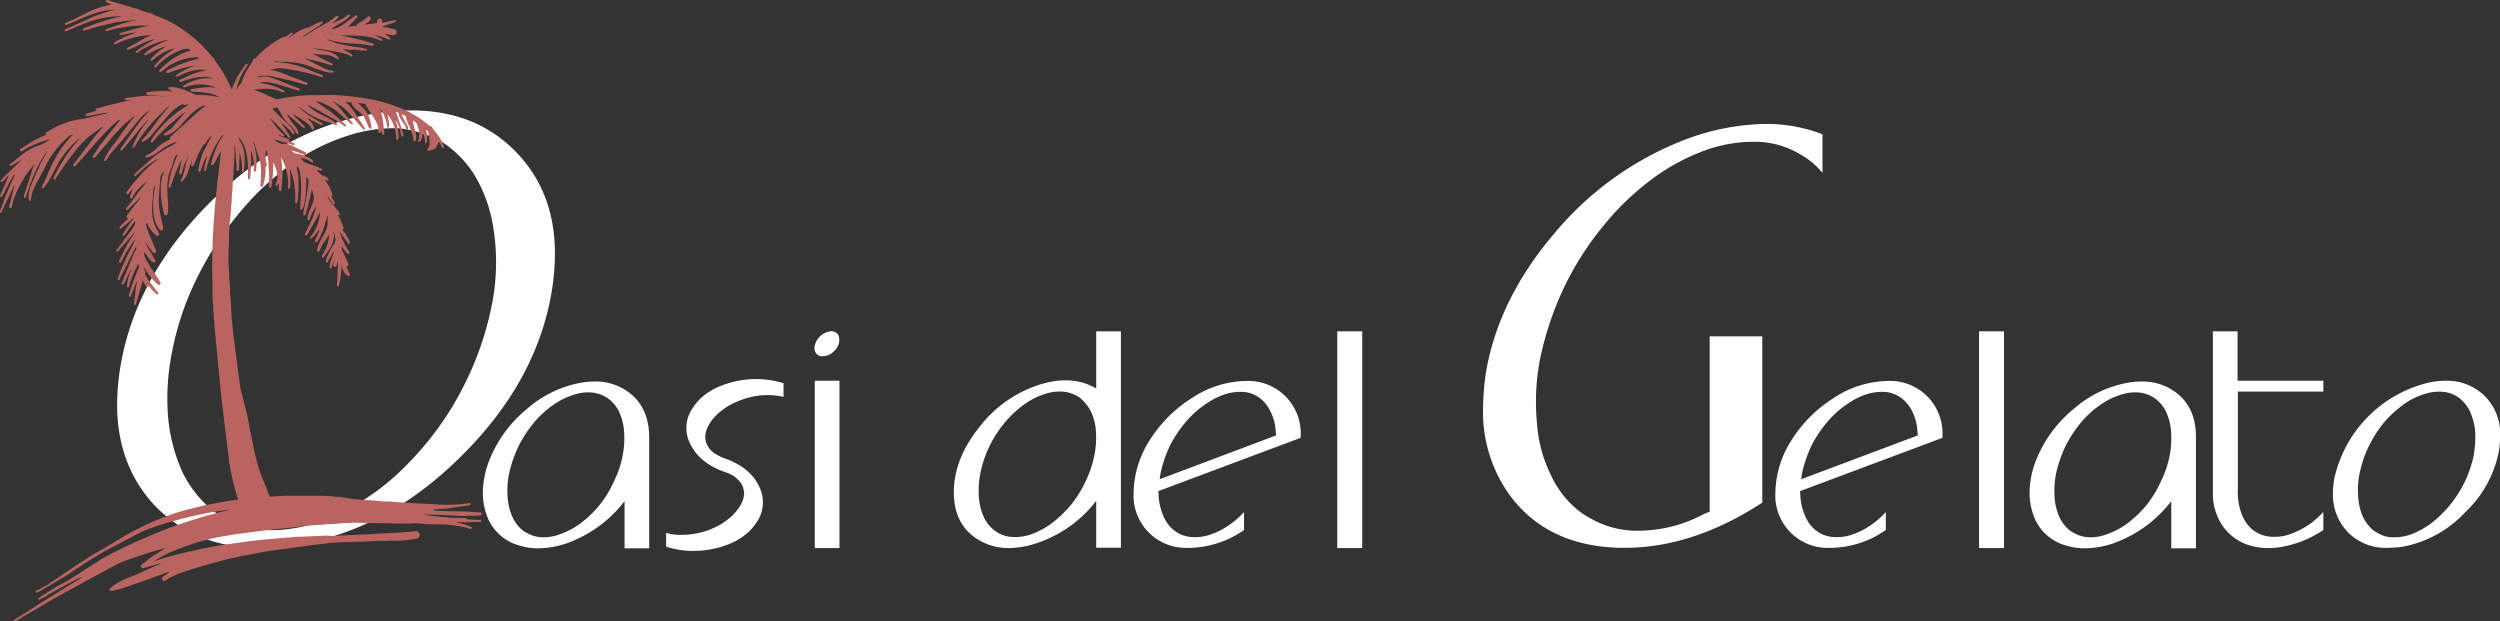 <svg xmlns="http://www.w3.org/2000/svg" viewBox="0 0 497.99 123.78"><rect x="0" y="0" width="497.99" height="123.78" fill="#333333" stroke="none"/><defs><style>.cls-1{fill:#fff;}.cls-2{fill:#b96460;fill-rule:evenodd;}</style></defs><g id="Livello_2" data-name="Livello 2"><g id="Livello_1-2" data-name="Livello 1"><path class="cls-1" d="M110.54,50.53c0-8.36-2.68-15.16-8-20.51S90.36,22,82,22a46.33,46.33,0,0,0-7.69.67c-11.82,2-22.74,7.91-32.55,17.72S26,61.12,24,72.94a47.52,47.52,0,0,0-.67,7.69c0,8.25,2.68,15.16,7.92,20.51,5.46,5.36,12.26,8,20.51,8a46.33,46.33,0,0,0,7.69-.67c11.93-2,22.74-7.91,32.66-17.83S107.86,70,109.87,58.23A47.54,47.54,0,0,0,110.54,50.53ZM98.05,60.34a62.25,62.25,0,0,1-5.91,17,60.91,60.91,0,0,1-10.7,14.83A47.5,47.5,0,0,1,68.18,102,31.47,31.47,0,0,1,55,105.6,20.75,20.75,0,0,1,44.43,103c-.56-.33-1.34-.78-2.12-1.34a23.44,23.44,0,0,1-5.79-7.24,33.57,33.57,0,0,1-3-10.93A46.6,46.6,0,0,1,34.29,70,56.89,56.89,0,0,1,39,55.89a63.38,63.38,0,0,1,8.14-12.82A55.09,55.09,0,0,1,57.59,33,40,40,0,0,1,69,27.12a29.35,29.35,0,0,1,10.48-1.56A22.18,22.18,0,0,1,88,28.24a21.58,21.58,0,0,1,6.35,6.35,28.82,28.82,0,0,1,3.79,10A43.49,43.49,0,0,1,98.05,60.34Z"></path><path class="cls-1" d="M125.7,78.5A11,11,0,0,0,118.35,76a15.49,15.49,0,0,0-2.21.17,22.22,22.22,0,0,0-11,5.14,25.37,25.37,0,0,0-7.63,10.28,18.19,18.19,0,0,0-1.33,6.52,12.88,12.88,0,0,0,.67,4.2,9.48,9.48,0,0,0,6.63,6.36,12.33,12.33,0,0,0,3.81.55,18,18,0,0,0,7-1.55,25.09,25.09,0,0,0,10.12-7.84v9.39h4.91V87.06C129.29,83.41,128.13,80.54,125.7,78.5Zm-1.6,11.88a19.54,19.54,0,0,1-1.66,5.19,23,23,0,0,1-2.87,4.87,22.49,22.49,0,0,1-3.87,3.76,15.24,15.24,0,0,1-4.15,2.21,9.15,9.15,0,0,1-3.7.61,6.49,6.49,0,0,1-2.93-.89,3.8,3.8,0,0,1-1-.66,7.3,7.3,0,0,1-1.94-2.71,11.49,11.49,0,0,1-.88-4,17.47,17.47,0,0,1,.44-5,25.32,25.32,0,0,1,1.93-5.25,25.72,25.72,0,0,1,3.15-4.64,19.67,19.67,0,0,1,4-3.49,14.26,14.26,0,0,1,4.09-1.87,8.91,8.91,0,0,1,3.6-.28,7.22,7.22,0,0,1,2.76,1.1,7.36,7.36,0,0,1,2.1,2.38,11.2,11.2,0,0,1,1.11,3.81A18.44,18.44,0,0,1,124.1,90.38Z"></path><path class="cls-1" d="M145.69,76.17q-5.3,1.41-7.63,5a6.93,6.93,0,0,0-.49,7.4c1.27,2.49,3.53,4.32,6.91,5.48a10.08,10.08,0,0,1,1.38.6,5.71,5.71,0,0,1,1.49,1.28,3,3,0,0,1,.72,1.38c.05.27.11.5.16.77a4.85,4.85,0,0,1-.38,1.88,9.11,9.11,0,0,1-2,2.76,13.72,13.72,0,0,1-3.54,2.38,15.31,15.31,0,0,1-3.59,1.16,17.41,17.41,0,0,1-3.76.28,10.67,10.67,0,0,1-2.27-.39v2.76a18,18,0,0,0,5.42.83,19.23,19.23,0,0,0,5-.66c3.49-.94,6-2.6,7.58-5a7,7,0,0,0,.44-7.35c-1.22-2.49-3.54-4.31-6.91-5.47a6.29,6.29,0,0,1-1.38-.67A4.29,4.29,0,0,1,140.61,88a3.49,3.49,0,0,1-.11-.78,4.16,4.16,0,0,1,.38-1.93,8.22,8.22,0,0,1,1.94-2.71,12.84,12.84,0,0,1,3.54-2.38A16.79,16.79,0,0,1,150,79a13.92,13.92,0,0,1,3.71-.27,14.11,14.11,0,0,1,2.37.33V76.34a18.55,18.55,0,0,0-10.39-.17Z"></path><rect class="cls-1" x="162.3" y="75.84" width="4.92" height="33.33"></rect><path class="cls-1" d="M164.29,70.92a3.3,3.3,0,0,0,1.88-1,3.35,3.35,0,0,0,1-1.83v-.49a1.7,1.7,0,0,0-.39-1.16,1.81,1.81,0,0,0-1.22-.45,1.14,1.14,0,0,0-.44.06,3.68,3.68,0,0,0-2.82,2.82,1.67,1.67,0,0,0-.05.5,1.54,1.54,0,0,0,2,1.54Z"></path><path class="cls-1" d="M218.36,77.39c-3.26-1.93-7.19-2.16-11.77-.61a24.61,24.61,0,0,0-11.72,8.57c-3.26,4.14-4.87,8.4-4.87,12.71s1.61,7.46,4.87,9.45a11.55,11.55,0,0,0,6.13,1.66,17.89,17.89,0,0,0,5.59-1,24.77,24.77,0,0,0,11.77-8.4v9.34h4.92V66h-4.92Zm-.28,12.88a22.1,22.1,0,0,1-1.66,5.25,24.07,24.07,0,0,1-2.93,4.86,24.38,24.38,0,0,1-3.86,3.76,16.48,16.48,0,0,1-4.15,2.27,9.34,9.34,0,0,1-3.76.55,6.19,6.19,0,0,1-2.93-.83,10.3,10.3,0,0,1-1-.72,7.07,7.07,0,0,1-1.94-2.71,11.66,11.66,0,0,1-.88-4,17.17,17.17,0,0,1,.44-5,22.29,22.29,0,0,1,1.93-5.3,23,23,0,0,1,3.16-4.64,21.37,21.37,0,0,1,4-3.54,14.29,14.29,0,0,1,4.09-1.88,9.09,9.09,0,0,1,3.59-.28A7.21,7.21,0,0,1,215,79.16a8.26,8.26,0,0,1,2.1,2.43,9.87,9.87,0,0,1,1.16,3.81A18.44,18.44,0,0,1,218.08,90.27Z"></path><rect class="cls-1" x="266.38" y="66" width="4.97" height="43.17"></rect><path class="cls-1" d="M248.09,75.9h-.39a20.16,20.16,0,0,0-10.34,3.42,26.81,26.81,0,0,0-8.4,8.46,19.86,19.86,0,0,0-3.15,10.34v0a10.43,10.43,0,0,0,11.06,11,2.69,2.69,0,0,0,.6,0,19.74,19.74,0,0,0,10.34-3.54V102a17,17,0,0,1-2.38,2.16,15.15,15.15,0,0,1-4.14,2.26,9.19,9.19,0,0,1-3.76.56,6.39,6.39,0,0,1-2.93-.83c-.33-.22-.66-.45-1-.72a7.31,7.31,0,0,1-1.88-2.71,11.41,11.41,0,0,1-.93-4c0-.39-.06-.72-.06-.89l28.35-10.61v-.17a10.45,10.45,0,0,0-11-11.16ZM231,95.46c.06-.55.17-1.1.28-1.71a26.63,26.63,0,0,1,1.93-5.31,25.46,25.46,0,0,1,3.21-4.64,19.39,19.39,0,0,1,4-3.48,14.09,14.09,0,0,1,4.09-1.93,10,10,0,0,1,3.59-.28,6.29,6.29,0,0,1,2.82,1.16,7.1,7.1,0,0,1,2,2.38,10.07,10.07,0,0,1,1.16,3.81c.06.55.06.94.12,1.27Z"></path><path class="cls-1" d="M340.56,101.92c-.22.11-.33.11-.54.22a.4.4,0,0,1-.33.11,28,28,0,0,1-12.76,3.46,18.68,18.68,0,0,1-10.17-2.49,14.82,14.82,0,0,1-2.05-1.3,19.06,19.06,0,0,1-5.63-7,27.52,27.52,0,0,1-2.92-10.6,45,45,0,0,1,.65-13,63.81,63.81,0,0,1,4.54-13.63,60,60,0,0,1,7.9-12.54,54,54,0,0,1,10.17-9.74,41.62,41.62,0,0,1,11-5.73,28.35,28.35,0,0,1,10.17-1.41,17.52,17.52,0,0,1,8.22,2.6,15,15,0,0,1,4.22,3.57V26.75a30.79,30.79,0,0,0-11.47-2.06,47.09,47.09,0,0,0-15.57,3,63.55,63.55,0,0,0-26.29,18.71c-7.57,8.87-12.11,18.18-13.74,28a53.21,53.21,0,0,0-.54,6.92,28.22,28.22,0,0,0,5.63,17.74c5,6.49,12.22,9.84,21.63,10.06h1c9,0,18.17-3,27.36-9V67H340.56Z"></path><path class="cls-1" d="M375.93,75.9h-.39a20.16,20.16,0,0,0-10.34,3.42,26.81,26.81,0,0,0-8.4,8.46,19.86,19.86,0,0,0-3.15,10.34v0a10.43,10.43,0,0,0,11.06,11,2.69,2.69,0,0,0,.6,0,19.74,19.74,0,0,0,10.34-3.54V102a17,17,0,0,1-2.38,2.16,15.15,15.15,0,0,1-4.14,2.26,9.19,9.19,0,0,1-3.76.56,6.39,6.39,0,0,1-2.93-.83c-.33-.22-.66-.45-1-.72a7.08,7.08,0,0,1-1.88-2.71,11.2,11.2,0,0,1-.94-4c0-.39-.06-.72-.06-.89l28.36-10.61v-.17a10.45,10.45,0,0,0-11-11.16ZM358.79,95.46c.06-.55.17-1.1.28-1.71A26.63,26.63,0,0,1,361,88.44a25.46,25.46,0,0,1,3.21-4.64,19.65,19.65,0,0,1,4-3.48,14.21,14.21,0,0,1,4.09-1.93,10,10,0,0,1,3.59-.28,6.29,6.29,0,0,1,2.82,1.16,7.24,7.24,0,0,1,2.05,2.38,10.44,10.44,0,0,1,1.16,3.81c.05.55.05.94.11,1.27Z"></path><rect class="cls-1" x="394.22" y="66" width="4.97" height="43.17"></rect><path class="cls-1" d="M433.85,78.5A11,11,0,0,0,426.5,76a15.49,15.49,0,0,0-2.21.17,22.22,22.22,0,0,0-11.05,5.14,25.37,25.37,0,0,0-7.63,10.28,18.19,18.19,0,0,0-1.33,6.52,12.88,12.88,0,0,0,.67,4.2,9.48,9.48,0,0,0,6.63,6.36,12.33,12.33,0,0,0,3.81.55,18,18,0,0,0,7-1.55,25.09,25.09,0,0,0,10.12-7.84v9.39h4.91V87.06C437.44,83.41,436.28,80.54,433.85,78.5Zm-1.6,11.88a19.54,19.54,0,0,1-1.66,5.19,23,23,0,0,1-2.87,4.87,22.49,22.49,0,0,1-3.87,3.76,15.24,15.24,0,0,1-4.15,2.21,9.15,9.15,0,0,1-3.7.61,6.49,6.49,0,0,1-2.93-.89,3.8,3.8,0,0,1-1-.66,7.3,7.3,0,0,1-1.94-2.71,11.49,11.49,0,0,1-.88-4,17.47,17.47,0,0,1,.44-5,25.32,25.32,0,0,1,1.93-5.25,25.72,25.72,0,0,1,3.15-4.64,19.67,19.67,0,0,1,4-3.49,14.26,14.26,0,0,1,4.09-1.87,8.91,8.91,0,0,1,3.6-.28,7.22,7.22,0,0,1,2.76,1.1,7.36,7.36,0,0,1,2.1,2.38,11.2,11.2,0,0,1,1.11,3.81A18.44,18.44,0,0,1,432.25,90.38Z"></path><path class="cls-1" d="M445.72,66H440.8V98.17a11.36,11.36,0,0,0,1.82,6.41,10.07,10.07,0,0,0,5.09,3.93,12.57,12.57,0,0,0,4.14.66,16.07,16.07,0,0,0,3.15-.33,21.6,21.6,0,0,0,7.8-3.26V102a22,22,0,0,1-2.38,2.16,16.92,16.92,0,0,1-4.15,2.21,9.27,9.27,0,0,1-3.75.55,6.33,6.33,0,0,1-2.93-.83,7.88,7.88,0,0,1-1-.66,7.42,7.42,0,0,1-1.93-2.71,11.75,11.75,0,0,1-.89-4.09,3.78,3.78,0,0,1,0-.88V78H462.8V75.84H445.72Z"></path><path class="cls-1" d="M495,78.94a10.7,10.7,0,0,0-7.85-3.1,17.58,17.58,0,0,0-2.93.28,25.21,25.21,0,0,0-19.24,19.23,18.78,18.78,0,0,0-.27,2.93,10.72,10.72,0,0,0,3.09,7.85,10.58,10.58,0,0,0,7.85,3,28.36,28.36,0,0,0,2.93-.22A22.69,22.69,0,0,0,491,102.1a22.65,22.65,0,0,0,6.8-12.38,19,19,0,0,0,.22-2.93A10.59,10.59,0,0,0,495,78.94Zm-2.16,11.38a24.08,24.08,0,0,1-1.66,5.2,23.08,23.08,0,0,1-6.85,8.68,17.26,17.26,0,0,1-4.09,2.26,10.15,10.15,0,0,1-3.76.56,5.81,5.81,0,0,1-2.93-.89,5.17,5.17,0,0,1-1-.66,8.22,8.22,0,0,1-1.94-2.71,11.83,11.83,0,0,1-.88-4.09,15.84,15.84,0,0,1,.44-5,21.12,21.12,0,0,1,1.93-5.25,23.49,23.49,0,0,1,3.15-4.69,23.16,23.16,0,0,1,4-3.49,14.26,14.26,0,0,1,4.09-1.87,9,9,0,0,1,3.65-.28,6.49,6.49,0,0,1,2.77,1.1,8.27,8.27,0,0,1,2.1,2.44A12.8,12.8,0,0,1,493,85.46,18.23,18.23,0,0,1,492.79,90.32Z"></path><path class="cls-2" d="M30.84,7.83l-.1.07-.4.21c-.19.09-.33.18-.54.29a24.92,24.92,0,0,0-2.48,1.66c-.23.17-.31.18-.24.48a.51.51,0,0,0,.42-.13,4,4,0,0,1,.34-.22c.26-.16.43-.31.71-.45a14.75,14.75,0,0,1,3.17-1.36,9.14,9.14,0,0,1,1.82-.44,3.28,3.28,0,0,1-.66.28A12.5,12.5,0,0,0,31.22,9a13.16,13.16,0,0,0-2.34,1.58c-.13.14-.14.11-.14.35.32.17.34.05,1-.29a15.74,15.74,0,0,1,3.39-1.42l-.94.61a11.21,11.21,0,0,0-1.37,1.11l0,0,0,0,0,0,0,0,0,0-.57.54c-.49.46-.14.71.14.53L31,11.5a9.22,9.22,0,0,1,3.78-1.85c-.09.12-1.72,1.13-2.3,1.67A10.76,10.76,0,0,0,31,12.84c-.34.4-.36.31-.2.62.28,0,.27-.07.42-.23s.23-.23.36-.36l.53-.52.09-.08a13.1,13.1,0,0,1,3.65-2.21c.71-.24,1.73-.64,2.18,0a10.86,10.86,0,0,0-2.83,1.15c-.3.18-.54.34-.84.54a17.21,17.21,0,0,0-2.53,2.16c-.18.19-.15.24,0,.46.21,0,.17,0,.45-.22l1.18-.91a7.61,7.61,0,0,1,.87-.51c.18-.09.26-.15.44-.23a10.37,10.37,0,0,1,3.81-1.05c.68-.07.75-.16,1,.26a7.7,7.7,0,0,0-.95.22,24.34,24.34,0,0,0-3.52,1.23l-1.25.57c-.23.11-1.23.52-.58.8l.31,0,.31-.13a28.35,28.35,0,0,1,4.15-1.21A6.46,6.46,0,0,1,38.9,13l-.26.13-.32.11-.63.26a21.19,21.19,0,0,0-2.23,1.2c-.15.09-.41.22-.41.4s.33.2.51.09a11,11,0,0,1,2.44-1,6,6,0,0,1,3-.21c-.22.16-.85.16-1.5.38s-.94.32-1.42.51l-1.94.88c-.24.11-.56.14-.38.5.14.15.57,0,.78-.11a18.77,18.77,0,0,1,2.3-.67,9.16,9.16,0,0,1,1.83-.16,4.62,4.62,0,0,1,.93.07,3.54,3.54,0,0,1,.39.11l.39.15c-.32,0-.49-.06-.88-.06a8.33,8.33,0,0,0-3.87.89,6,6,0,0,0-.61.32c-.15.09-.55.26-.55.45,0,.4.56.05,1.37-.18a8.26,8.26,0,0,1,5,.32l.14.08c-.45,0-.84-.1-1.27-.11a27.93,27.93,0,0,0-3.76.44c-.12.52.34.49,1.22.5l1.71.17a6.54,6.54,0,0,1,2.23.59,1.91,1.91,0,0,1,.58.35,15.24,15.24,0,0,0-3-.45c-.36,0-.46-.05-.83-.05-1.35,0-.69,0-2.09-.56a11.6,11.6,0,0,0-2.61-.88c-.21,0-1.41-.25-1.61,0s.3.47.61.61l.29.16a17,17,0,0,0-2.65-.1l-2.6.21c0,.16,0,.09-.11.22.13.55.91.3,1.78.43l1.95.27-.13,0c-.27.05-.91-.18-1.72-.18a10.68,10.68,0,0,0-1.61,0c-.19,0-.41,0-.6,0l-3.81.45c-.07,0,0,0-.1.07l0,0,0,.06a2.61,2.61,0,0,0,.17.28c.43,0,.64.05,1.05.05v.06a11,11,0,0,0-2,.31l-.43.12-1.38.33c-1,.2-1.75.49-2.66.71-.36.08-.71.09-.48.57a7.42,7.42,0,0,0-1,.29l-.51.15-.55.17c0,.29,0,.43.27.43l3.05-.54a11.05,11.05,0,0,1,1.27-.17l0,0a4.45,4.45,0,0,1-1.18.37c-1,.14-2.84.73-4,.89a16.66,16.66,0,0,0-7.07,2.6c-.52.31-.38.3-.18.59a5.52,5.52,0,0,0-.77.29,25.88,25.88,0,0,0-2.78,1.47l-1.28.87c-.23.16-.54.26-.36.63.21.21.91-.38,1.4-.64A20.33,20.33,0,0,1,10,27.71a16,16,0,0,1-2,1.23L7.6,29l-.41.15A13.57,13.57,0,0,0,4.14,31l-.93.73L2.89,32,2,32.69c-.11.15-.15.6.34.29l2.08-1.24L.5,35.53l-.25.3c-.3.37,0,.63.39.23l.92-1c.06-.05,0,0,.09-.08s0,0,.13-.08L.33,38.24C0,39-.14,39.1.24,39.3c.4-.26,2-4.09,2.76-4.64a1.67,1.67,0,0,1-.16.4L1.2,38.83l-1,2.69c-.12.33-.34.73-.14.85s.35-.31.49-.67L2.5,37.59a2.87,2.87,0,0,1,.44-.77L1.78,41.29c.69.46.46,0,.89-1.38a18.18,18.18,0,0,1,1.78-3.85l.15-.29.34-.54c.13-.19.21-.35.35-.54l1.52-2a4,4,0,0,1-.17.49L5.06,38.05c-.06.2-.11.36-.16.56a2.68,2.68,0,0,0-.14.59c0,.32.26.27.37.08,0,0,.16-.5.18-.54L6.42,35.6c.14-.33.29-.69.43-1a26.4,26.4,0,0,1,1.46-2.85l.55-.89a4.92,4.92,0,0,1,.6-.83,3.82,3.82,0,0,1-.39.71,53.89,53.89,0,0,0-2.83,6.12,5.69,5.69,0,0,0-.52,2.81c0,.14.08.3.22.32.36.06.17-.87.66-2.11.59-1.45,1.53-2.85,2.29-4.45a18.23,18.23,0,0,1,4-5.51l.06-.05c1.06-.88.7-.88,1.66-1.1-.13.19-.36.3-.65.62l-.08.09,0,0L12.6,29a28.23,28.23,0,0,0-3.29,6.17c-.12.27-.19.45-.32.72a14.58,14.58,0,0,0-.69,1.47l.22.22A6.46,6.46,0,0,0,9.89,35.7l.77-1.38c.13-.28.23-.47.38-.73.27-.5.48-1,.77-1.43A14.32,14.32,0,0,1,13.37,30l1-1.12.14-.14.15-.13c.22-.19.91-1,1.18-1l-1.51,1.81c-.9,1.09-3.68,5.45-3.68,6.31.39.09.32.07.54-.29.62-1,2-3,2.74-4,.4-.53,1.82-2.35,2.31-2.83l1.32-1.28,2.23-1.63c.17-.11.23-.18.38-.28l.42-.25a4.55,4.55,0,0,1-.46.54l-.71.83c-.1.11-.12.16-.23.27L17,29.64c-.14.2-.26.37-.42.58s-.3.38-.45.59l-1.33,1.71c-.09.1-.48.56,0,.63.21,0,.45-.3.56-.45L17,30.81c.82-.88,1.58-1.83,2.4-2.73l1-1.08a32.76,32.76,0,0,1,2.43-2.43l.15-.13c.27-.21.65-.59,1-.6l-4,5-1.33,2c-.14.19-.27.3-.15.57.3.3.81-.53,1.12-.87l.72-.83c.05-.06.07-.07.13-.15L22.63,27a.93.93,0,0,1,.13-.15l.77-.83c.35-.34.7-.73,1-1.05l.56-.49c.22-.17.35-.31.57-.48s.35-.31.57-.48a2.52,2.52,0,0,1,.63-.47l-1.86,2.45c-.85,1.12-1.22,1.87-2.26,3.15l-.48.62a14.56,14.56,0,0,0-.88,1.33c-.11.19-.81,1.25-.6,1.46s.64-.58,1-1.09c.84-1.15,1.82-2.11,2.47-2.95l1.25-1.5.23-.33,2.48-2.93a17.81,17.81,0,0,1,1.84-1.48c-.07.1-1.26,1.3-1.7,1.84-.55.69-1,1.33-1.54,2.05l-2.56,3.62c-.11.15-.41.43-.22.61s.32,0,.45-.15l1.66-2c.42-.51,2.32-2.83,2.73-3.23a6.8,6.8,0,0,1,.74-.76c-.05.15-1,1.34-1.21,1.61L28,26a15.18,15.18,0,0,0-1,1.85c-.11.22-.75,1.46-.59,1.62s.65-.61.88-1a20.87,20.87,0,0,1,1.62-2.35l1.35-1.63c.17-.19.29-.35.47-.53L33,21.7a7.43,7.43,0,0,1,.82-.67A7.39,7.39,0,0,1,33,22c-.15.18-.26.34-.42.52-.49.55-1.17,1.49-1.64,2.11-.73,1-1.47,1.95-2.28,2.86-.1.11-.79.83-.22.78A5.89,5.89,0,0,0,30,27.11l3.89-4.55A11.53,11.53,0,0,1,36,20.9c.34-.21.45-.06.76,0s.18,0,.38-.07a2.55,2.55,0,0,1,.48,0l-.26.18a21.51,21.51,0,0,0-4.7,3.69l-.84.93c-.12.16-.26.31-.4.48A12.19,12.19,0,0,0,30,28.16c0,.27.31.28.49.06l.6-.73c.59-.72,1.29-1.37,1.94-2l.69-.64c.11-.09.14-.09.25-.19l.72-.61a22.54,22.54,0,0,1,2.25-1.78c0,.18-.1.19-.23.32a1.8,1.8,0,0,0-.26.3c-.16.2-.35.39-.5.6l-1.85,2.12,0,0-.21.18c-.27.25-1.21.82-1.28.92s.06.12.16.28c1.28,0,2.89-1.55,3.64-2.49l1.24-1.36a1.81,1.81,0,0,1,.4-.37,7,7,0,0,1,2.11-1.54.83.83,0,0,1,.68-.2c-.06.23-.55.49-.74.63l-6.23,5.66c-.08.13-.06.11,0,.23s.21,0,0,.2c0,0-.81.39-.92.46a11.29,11.29,0,0,0-1.7,1.28l-.09.08a6.71,6.71,0,0,1-1.4,1.08c-.48.26-.78.26-.79.65a.41.41,0,0,0,.39.06,6,6,0,0,0,2-1c.9-.67,2.8-2,3.91-2.05a8.71,8.71,0,0,1-1.87,1.1l-1.85,1.14c-.15.1-.29.18-.43.29s-.11.1-.21.17l-3.62,3.17-.05.06-.49.52c-.11.22,0,.43.24.3l1.59-1.47a20,20,0,0,1,3.16-2.14l-.92.74c-.1.08-.11.11-.2.18s-.14.1-.25.2-.3.25-.47.41L29,33.8a9.83,9.83,0,0,0-.85.86L27,36a4.84,4.84,0,0,0-.4.48l-.38.45-.38.5-.36.47a1.7,1.7,0,0,0-.34.54c.34.51.5.09.73-.15a7,7,0,0,1,.65-.73,7.26,7.26,0,0,0-.59,1.51c-.07.27-.06.25.09.47h.28a6.22,6.22,0,0,1,1.31-1.94,11.87,11.87,0,0,1,1.78-1.53l-1.73,2.08c-.28.37-.5.71-.78,1.09-.15.21-.26.33-.4.55a16.48,16.48,0,0,1-1.28,1.59c-.23.24-.14.56.24.41l1-1c.29-.27-.25.22.05,0l.91-.92.11-.11.13-.14a.84.84,0,0,1,.26-.24c0,.36-.34.56-.67,1L25.8,42.22l-.34.48a.87.87,0,0,0-.26.63.57.57,0,0,0,.33.11c-.19.29-.87.87-1.22,1.27l0,0-.11.11-.22.23a1,1,0,0,0-.19.3c.35.41.29.22.73-.15L25.93,44a8.6,8.6,0,0,1,.76-.62,4.92,4.92,0,0,1-.56.81c-.22.29-.41.54-.61.83a13.53,13.53,0,0,0-1.11,1.74c0,.17.15.3.35.16,0,0,1.9-2.7,2.15-2.88,0,.9,0,.64-.72,1.76l-2.91,3.94c-.19.23-.16.2,0,.43.25,0,.23-.09.5-.43l2.69-3.07a4,4,0,0,1,.45-.53A9.3,9.3,0,0,1,26,47.64c-.41.61-.76,1.28-1.12,1.93l-1,2.06c-.12.31-.38.65.1.76a.64.64,0,0,0,.18-.26l.5-1A32.08,32.08,0,0,1,27,47.53,20.06,20.06,0,0,1,25.84,50l-.26.51c-.17.36-.31.66-.47,1a43,43,0,0,0-1.73,4.18.79.79,0,0,0,.33.17L27.14,49c0,.88.15.26-.44,1.45l-2.44,5.89c-.11.34,0,0,0,.28.47.11.39,0,.84-.93a16.34,16.34,0,0,1,1.1-2.11,3.88,3.88,0,0,1-.3.82,9.64,9.64,0,0,0-.64,2.77c.2.06.07.06.27.11.24-.15.2-.28.27-.56a20.55,20.55,0,0,1,1.78-4.24c0,.68.28.47-.12,1.32a37,37,0,0,0-1.37,3.59l-.38,1.29c-.07.27-.07.2,0,.43H26c.23-.44,1.06-2.74,1.27-3a8.26,8.26,0,0,1-.21,1.18c-.06.48-.08.8-.13,1.3l-.25,1.86c0,.17,0,.27.12.32s.06,0,.14,0,.18-.26.24-.53c.19-.75,1.24-4.09,1.25-4.38.13.09.11.14.19.31l.53,1c.54,0,.22,0,.5-.22a7.2,7.2,0,0,0,1.71,1.77l.06-.05s0,0,.09-.09,0-.34-.17-.51L29.9,56.25c-1.4-2-.88-1.66-.95-2.14-.05-.31-.27-.13-.27-.84a9.71,9.71,0,0,1,.64,1,13.15,13.15,0,0,0,1.92,2.23.65.65,0,0,0,.59.23c.31-.36.14-.5-.18-1-.5-.82-1.07-1.59-1.59-2.39L29.25,52a3.25,3.25,0,0,1-.57-1.8c.16.12.77,1,1,1.28.75.85.87.93,1.29.65,0-.36,0-.31-.18-.54s-.18-.31-.28-.49c-.21-.34-.38-.62-.58-1a8.74,8.74,0,0,1-1-2H29a2.93,2.93,0,0,0,.39.72c.07.11.13.23.21.34l.72.94c.23.29.37.38.73.21.09-.41,0-.42-.13-.76L30,47.3a14.06,14.06,0,0,1-.91-2.62.64.64,0,0,1,.24-.3C29.42,45.3,31,47,31.39,47c.56-.3.28-.54.06-.95A10.65,10.65,0,0,1,30.92,45a8,8,0,0,1-.6-2.54,8.85,8.85,0,0,1,0-1.46l.07-1.09a1.87,1.87,0,0,0,.08-.34,7.36,7.36,0,0,1,.15-2.08l.13-.26c.06-.11.08-.19.18-.26a5.4,5.4,0,0,0-.12.65c-.1.67-.24,1.44-.27,2.11-.08,2-.1,4.17,1.13,5.82.12.16.23.36.47.37.69,0,.2-1.27.12-1.73l-.42-1.95c-.05-.27-.06-.38-.1-.67l-.15-1.45.26-3.72c.14-1.11-.07-1,.49-1.88a2.05,2.05,0,0,1,.35-.48c-.11.5-.35.94-.44,1.44a8.32,8.32,0,0,0-.22,1.71v1.33c0,.44.09.74.11,1.15a17.56,17.56,0,0,0,.37,2.17c0,.2.08.39.11.56a1.5,1.5,0,0,0,.18.48c.37,0,.55,0,.61-.34.32-1.69-.38-4.8.09-7.14a12.34,12.34,0,0,1,.72-2.15c.37-1,.32-2,1.24-2.58l-.31.75a18.51,18.51,0,0,0-1.49,5,2.75,2.75,0,0,0-.08.92,1,1,0,0,0,.33,0,3.07,3.07,0,0,0,.27-.72l.8-2.24c.21-.49.4-.94.62-1.42l.68-1.36a26.43,26.43,0,0,0-.6,3c.58.4.41,0,1-1.77l1-2.2L37,32.64a13.2,13.2,0,0,1-.7,2.73c-.16.36-.54.74-.15.79.16,0,.21-.06.3-.15a4.82,4.82,0,0,0,.38-.51,7,7,0,0,0,.59-1.12c.16-.43.26-.84.4-1.3l.43-1.29c0,.41-.16.72-.16,1.16a.79.79,0,0,0,.33.17A12.41,12.41,0,0,0,39.39,31l.19-.42a14,14,0,0,1,1-1.76c.21-.26.21,0,.4-.26,0,0,.09-.18.11-.22a4.32,4.32,0,0,1,1.12-1.37l-1.76,3.38a14.32,14.32,0,0,0-.84,3c-.09.52-.34.89.23.89.28-.53.41-1.17.66-1.71a8.18,8.18,0,0,1,.77-1.6l-.37,1.66a5.68,5.68,0,0,0-.24,1.27c0,.21,0,.09.08.19s.09.05.15,0c.23-.08.22-.42.37-1,.06-.19.08-.32.15-.51a18.92,18.92,0,0,1,2.44-5,5.53,5.53,0,0,1,.63-.76c0,.36-.4.76-.59,1.07a16.8,16.8,0,0,0-1.5,3.52c-.06.22-.33,1.17-.33,1.33s.28.31.46.07a13.57,13.57,0,0,0,.89-1.59c.11-.19.2-.36.29-.54l.24-.43.1-.12-.66,5.64c-.11.62-.13,1.33-.22,1.94-.14.94-.16,1.89-.28,2.86s-.14,1.95-.26,2.88l-.24,4c0,1.37-.11,2.68-.11,4.09v2.15c0,.37.06.57,0,1l.06,2c0,.36,0,.76,0,1.11s0,.2,0,.44c0,.83,0,1.66.14,2.52,0,.35,0,.7,0,1.05.14.92.23,2.83.31,3.88l.48,4.82c.13,1,.12,1.93.26,2.89s.17,1.94.29,2.86l.19,2c0,.32.1.55.11.94s.16,1.38.21,1.88l1.38,11.38c.06.28.14.61.17.88s.11.56.17.87l.38,1.73c.15.57.28,1.08.43,1.67s.31,1.09.49,1.67c.06.19.12.23,0,.28s-1.44.18-1.84.26l-3.14.57c-1.15.19-2.34.49-3.47.77-1.38.35-2.77.69-4.11,1.14l-.83.28a54.41,54.41,0,0,0-8.74,4L22,108.45c-.67.37-1.3.82-2,1.18-1.37.74-4,2.43-5.2,3.24l-5.37,3.64c-.13.08-.22.11-.36.19l-1.37.73c-.24.13-.58.15-.66.45.22.32.54.06,1.14-.24l5.41-3.21c.37-.24.67-.47,1-.7,2.09-1.38,4.19-2.76,6.42-4l6.8-3.59a22.71,22.71,0,0,1,2.46-1l.61-.23c1.1-.35,2.19-.75,3.31-1,.46-.12.92-.26,1.34-.38a64.75,64.75,0,0,1,7.82-1.68l1.55-.22a3.81,3.81,0,0,1,.78-.1c-.06,0,0,0-.14.08l-.67.16c-2,.47-4,1-5.93,1.64-2.15.65-4.34,1.38-6.44,2.22s-4.08,1.67-6.07,2.6-3.91,1.85-5.78,2.89l-.67.39-3.3,2.11c-.23.16-.44.29-.66.45a53.18,53.18,0,0,1-4.77,2.79l-2,1.29a10.83,10.83,0,0,0-1.64,1.07c0,.17.08.26.24.24s2.42-1.37,2.79-1.58c1.36-.78,2.8-1.53,4.2-2.26a10.67,10.67,0,0,1,1.35-.68c.12,0,0,0,.08,0s-.58.48-.72.55l-6.1,3.79c-.28.19-.56.35-.85.53L3,123.36c-.23.15-.25.15-.19.42a4,4,0,0,0,1.35-.69c.56-.37,1.17-.66,1.74-1l.45-.27L9,120.27c.78-.52,3.46-2,4.48-2.52l2.67-1.48.93-.51.43-.23.47-.25c.16-.08.24-.15.42-.24,1.75-.88,4.82-2.73,6.47-3.31,2.3-.81,5.68-2,8-2.52l-2.11,1.36c-.88.55-1.64,1.23-2.46,1.84-.18.13-.35.31-.17.6s.37.19.65.11.47-.15.68-.2c.39-.11,2.41-.7,2.75-.73l-.33.16c-1.49.58-3,1.35-4.51,2l-.7.3-.71.29a14.18,14.18,0,0,0-3.3,1.66c-.22.15-.35.3-.55.45s-.33.23-.23.65c.72.17,4.25-1.12,5.31-1.48l2.2-.78c1-.33,3.51-1.33,4.42-1.55a2.85,2.85,0,0,1-.53.41c-.25.18-.93.57-1,.85a.45.45,0,0,0,.36.57c.26,0,.46-.19.64-.3a6.88,6.88,0,0,1,.63-.37l1.31-.62c.95-.37,1.88-.67,2.88-1,.48-.15,1-.31,1.48-.46l1.5-.43c.21-.07.45-.15.71-.22l.78-.22c.5-.12,1-.25,1.53-.4,1.55-.45,3.17-.72,4.73-1.07l4.06-.75.86-.14,9.27-1.27c.29,0,.64-.06.9-.1s.51,0,.85-.09c1.78-.22,4.62-.31,6.42-.37.31,0,.5-.06.88,0l1.86-.08c.58-.09,2.18-.09,2.84-.09s1.22-.06,1.88,0a32.51,32.51,0,0,0,3.55-.32c.54-.11,1.17-.06,1.33-.55a.75.75,0,0,0-.78-1.06c-1,.13-2.08.19-3.11.27l-4.14.22c-.39,0-.56,0-.88.06l-7.38.36c-.9.13-2-.09-2.88,0l-4.6.2c-.94,0-1.84.17-2.77.17l-5.31.48c-.59.09-1.16.12-1.74.19l-5.09.72c-1.63.22-3.29.57-4.9.89l-.77.17c-2.59.59-5.18,1.15-7.7,2a4.5,4.5,0,0,1-.77.23s0,0,0,0l.64-.41a28.24,28.24,0,0,1,2.62-1.36l1.21-.5a48.69,48.69,0,0,1,8.78-2.6l1-.15c1-.19,2-.36,3-.47.41,0,.59-.09,1-.12l3-.4c.63-.11,1.38-.13,2-.23,1.58-.21,3.75-.35,5.13-.56.36-.06.68,0,1.05-.11,1.18-.17,3-.29,4.18-.35.31,0,.67-.11,1-.11,1.42,0,2.86-.23,4.31-.22.44,0,.66-.06,1.1-.06l7.8.15a8.8,8.8,0,0,0,1.15,0,17.5,17.5,0,0,0,2.17,0,9.27,9.27,0,0,1,2.18.06c1.06.15,3.16.08,4.38.15a20.63,20.63,0,0,1,4.91.78c.33.1.56.29.66-.18a.62.62,0,0,0-.25-.18l-1.09-.4a6.12,6.12,0,0,0-1.58-.35V104c.74,0,1.9.07,2.59,0s1.28,0,1.89,0c.28,0,.32,0,.32-.34-.27-.14-.26-.11-.66-.1l-2.21-.12a1.53,1.53,0,0,0-.17-.27c-.41,0-.65.06-1.1,0l-1.16,0c-.77,0-4.5-.37-5.48-.54a8.1,8.1,0,0,0-1.09-.13h2.26c.36,0,.45.06.77.06,1.13,0,2,.09,3.1.11l1.09.07a10,10,0,0,0,1.84,0l1.54,0c.32,0,.39-.06.72-.06s.4,0,.66-.17c0-.54-.34-.39-.87-.45-1.1-.11-2.7-.2-3.82-.21-.31,0-.36,0-.61,0s-.45,0-.66,0l-2.6-.12c-.52,0-.87,0-1.1-.27l2-.12,1-.09,3.78-.53c.15,0,.36,0,.47-.08s.21-.09.21-.34c-.23-.12-.18-.1-.45-.07a4.82,4.82,0,0,0-.57.1c-.19,0-.4,0-.6.06a33,33,0,0,1-4.45.13l-8.73-.49c-.37,0-.84-.11-1.21-.12a23.36,23.36,0,0,1-2.52-.13,20.13,20.13,0,0,0-2.45-.14c-.86,0-1.6-.23-2.43-.22L67.83,99c-.46-.06-.79,0-1.26-.08s-.86-.1-1.21-.11-.46,0-.67,0a4.86,4.86,0,0,0-.6-.06c-.88,0-1.63,0-2.55,0h-4c-1.26,0-2.54.16-3.81.16a16,16,0,0,1-.7-1.78c-.24-.62-.47-1.16-.72-1.78a25.45,25.45,0,0,1-1.23-3.73c-.16-.69-.33-1.28-.47-2l-.83-4.14c-.27-1.36-.5-2.77-.86-4.1l-.77-2.93a11.43,11.43,0,0,1-.39-2.1c0-.17-.06-.33-.09-.52l-1-7.74c0-.19-.07-.36-.08-.53l-.24-2.25c0-.35-.06-.76-.12-1.15s-.06-.76-.1-1.11L46,60.67c0-.6-.1-1-.11-1.77,0-.28-.05-.3-.06-.55,0-.45,0-.73,0-1.21A10.75,10.75,0,0,0,45.72,56a15.59,15.59,0,0,1-.08-1.8c0-.27,0-.28-.06-.55a20.66,20.66,0,0,1-.07-2.34,10.33,10.33,0,0,0,0-1.25l.1-1.71c0-.21,0-.45,0-.67s0-.27,0-.54l.16-2.94A11.67,11.67,0,0,0,45.91,43c0-.34.09-.78.11-1.11s0-.82.06-1.2.05-.27.06-.56c0-1.12.2-2.33.21-3.48,0-.59.17-1.73.17-2.31,0-.22,0-.44,0-.65a39.59,39.59,0,0,0,.2-4.16.93.93,0,0,1,.11-.55c0,.95.15,1.76.17,2.7,0,.42.11.9.11,1.33,0,.67-.19,1.05.44,1.05a8.25,8.25,0,0,0,.11-1.77c0-.39,0-.55.06-.88v-.94s0,0,0,0l.13.37a9.22,9.22,0,0,1,.35,2.63c0,.42-.14,1,.33.77a11,11,0,0,0,.19-1.86,8.63,8.63,0,0,0-.06-2,7.14,7.14,0,0,0-.47-1.62c-.25-.53-.6-.84-.65-1.45a5.83,5.83,0,0,1,1.35,2.51c.8,2.75.39,5.29.53,5.88.39,0,.4,0,.49-1.16l.12-1.54c0-.58.09-1.06,0-1.6L50,29.86a.05.05,0,0,1,0,0,10.92,10.92,0,0,1,.53,2.5c0,.33.06.45.06.72s-.07.39-.06.72.08.52.34.35.14-.42.17-.62a11.08,11.08,0,0,0-.46-4.75,6.45,6.45,0,0,0-.21-.62c.25.07.29.45.44.89l1,3.12A10.25,10.25,0,0,1,52,34.64c-.06.43,0,.9-.05,1.33a3.7,3.7,0,0,0,0,1.23c.41.2.44-.32.54-.62a9.83,9.83,0,0,0,.4-3.46c.24,0,.1,0,.28-.11A3,3,0,0,0,53,32.3a8.2,8.2,0,0,1,0-2.38.51.51,0,0,1,.18.31,17,17,0,0,1,.32,3.27c.05.64.11,1.2.11,1.94a15.43,15.43,0,0,0,0,1.93c.25.06.35.14.44-.16a16.56,16.56,0,0,0,.26-2,24.22,24.22,0,0,0,.12-2.86,7.84,7.84,0,0,1,.8,2.36c.28,1.65-.93,2.33,0,2.33a3.4,3.4,0,0,1,.16-.34l.17-.32c0,1.2-.17,1.67.34,1.71.22-.32.12-.3.18-.75.08-.66.2-2,.2-2.61s-.08-1.2-.11-1.77S56,31.7,56,31.35a9.83,9.83,0,0,1,.63,1.31,14.34,14.34,0,0,1,.64,2.28c0,.31.1.6.11.88v1.5c0,.26,0,.22.17.33.28-.08.2-.16.3-.81V34.69a5.61,5.61,0,0,1-.09-1,3.18,3.18,0,0,1,.28.71,9.4,9.4,0,0,1,.44,1.56c0,.18.07.26.09.4s0,.29.08.47a15.49,15.49,0,0,1,.16,2.82c0,.66-.09.72.16.89.26-.07.22-.13.31-.69a19.21,19.21,0,0,0,.19-3c0-.4,0-.58,0-1,0-.58-.39-2.71-.39-2.76l.32.28c.57.81.66,4.2.55,5.12l-.16,3c0,.34.07.27.39.27.81-1.2.83-5,.83-6.52a1.2,1.2,0,0,1,.27.28c.31.4.18.84.09,1.47-.19,1.37-.33,2.51-.65,3.87-.06.27-.14.71-.19,1a4.09,4.09,0,0,0-.13,1c.35.08.4.09.5-.27l.21-.68c.29-1.06.47-1.68.72-2.82,0-.27.08-.45.15-.73a6,6,0,0,0,.14-.74s0,0,0,0l.39,1.5c.18,1.3-1.29,3-1.29,4.6.48.32.41.2.55-.34A10,10,0,0,1,63,41.05.4.4,0,0,1,63,41a11.8,11.8,0,0,1-1,3c-.23.57-1.23,2.47-1.28,2.7a.88.88,0,0,0,.28.22c.28-.15.44-.63.73-1.1.49-.82,1.28-2.15,1.7-3l.33-.61a8.87,8.87,0,0,1-1.63,4.62,1.72,1.72,0,0,0-.36.57l.16.18,0,0,0,0a3.46,3.46,0,0,0,.71-.63l.93-1.22.07-.09a2.32,2.32,0,0,1-.18.65c-.22.69-.75,1.5-.76,1.84a.83.83,0,0,0,.34.16c.89-.77,1.74-3.86,2.11-4.95a1.22,1.22,0,0,0,.1-.4c.26.19,0,.29,0,.93a4.19,4.19,0,0,1-.31,2c-.53,1.13-1.78,2.89-1.78,4.18.17,0,.16.07.33.11.17-.15.16-.15.25-.41a2.07,2.07,0,0,1,.21-.45,10.54,10.54,0,0,1,1.06-1.7,5.46,5.46,0,0,1,.58-.81,9,9,0,0,1-1.37,4c-.16.27-.19.27,0,.54.28,0,.37-.24.51-.43s.24-.36.39-.55l.38-.56A5.3,5.3,0,0,0,66.52,47a6.05,6.05,0,0,0-.12-.88,1.74,1.74,0,0,1,.28.83c.06.31.15.63.22.94-.39.26-.12.21-.2.47,0,0-.29.41-.34.48A12.33,12.33,0,0,0,65.25,51a3,3,0,0,0-.34,1.26c.43.1.37,0,.52-.36l.71-1.28a3.06,3.06,0,0,1,.43-.62l-.63,1.85c-.67,2,0,1.75.13,1.41l.19-.65c0-.13.06-.19.11-.33a1.66,1.66,0,0,1,.06-.16c.06-.13,0-.07.09-.13,0,.29-.43,1.21.21,1.16.29,0,.34-.44.47-.81l.14-.3-.16,4c-.07.9-.22,1,.27,1a17.63,17.63,0,0,0,.61-4.25h.06a3.18,3.18,0,0,0,.43,1.44,1.94,1.94,0,0,0,.74.71c.22.11.14.06.37,0,.07-.3,0-.42-.27-.93a4,4,0,0,1-.33-1c.78,0,.07-1-.26-1.79-.43-1-.74-1.19-.74-2.13L69,50.31c.17.23.14.26.52.26,0-.16,0-.08.11-.17a8,8,0,0,0-.55-1,15.25,15.25,0,0,1-1.44-3.26l1.54,2.11c.19.39.16.34.5.26a2.29,2.29,0,0,0-.41-1.18c-.33-.62-1-1.44-1.08-1.63.2,0,.07,0,.17-.05l.11-.12a13.47,13.47,0,0,0-.81-2.06,1.1,1.1,0,0,0-.27-.44c-.08-.09-.06,0-.14-.15.85,0,.29-.61-.28-1.32a9.38,9.38,0,0,0-.78-.93,3.88,3.88,0,0,1-1-1.61l1,1.4c.18.28.18.28.52.2a.61.61,0,0,0-.13-.43L66,39.14l.24-.21a7.5,7.5,0,0,0-.64-1.71l-.63-1.08a1.07,1.07,0,0,1-.24-.37c.3.07.41.29.67.16.32-.32-.83-.89-1.11-1a2.22,2.22,0,0,1-.66-.44c-.14-.18-.44-.44-.5-.67.7.06,1,.48,1-.16a10.57,10.57,0,0,0-1.7-.69l-1.77-.65a7.65,7.65,0,0,1-.79-.82,5.57,5.57,0,0,1,1.42.35,2.23,2.23,0,0,1,.57.32c.26.19.23.28.55.11,0-.6-1.52-1.18-2-1.35-1-.4-1.5-.23-1.92-.57a5.34,5.34,0,0,1-.48-.4,18,18,0,0,1,2.48.83c.4.15.5.17.5-.39L57.92,28.9c-1.7-.6-1.34.11-2.34-.48l-1.11-.6a4.38,4.38,0,0,1,.75.13l2.16.61.66.22c.21.08.54.25.61,0s-.31-.35-.48-.42a5.21,5.21,0,0,0-.66-.28c.33-.49-.07-.35-1.51-.92-.45-.17-.47-.11-.53-.35a5.05,5.05,0,0,0,1.05.39,1.17,1.17,0,0,0,.11-.28A13.62,13.62,0,0,1,55,25.25c-.46-.61-.72-1-1.21-1.6a1.46,1.46,0,0,1-.2-.25,21.06,21.06,0,0,1,2.11,2,3,3,0,0,1,.25.25l1.22,1.38a2.6,2.6,0,0,0,.51.54l.21-.18A22.41,22.41,0,0,0,56,24.5a7,7,0,0,1,1,.75,9,9,0,0,1,1.31,1.4c.3.24.44,0,.32-.32a3.55,3.55,0,0,0-.35-.54c-.14-.21-.25-.34-.41-.54l-.52-.57,0,0-.08-.09a29.63,29.63,0,0,1-3-2.93c.27-.12.67-.15.94-.27.13.2.26.35.4.59s.22.39.35.64a7.42,7.42,0,0,0,1.48,2l.11.11.06.05.09.08a3.3,3.3,0,0,1,.48.51A3.62,3.62,0,0,1,59,26.52c.32.58.92.07-.25-1.42-.35-.45-.52-.59-.87-1.11l-.74-1.25c.25.06,2.82,2.36,3.16,2.64.1.09.33.35.42.05s-.33-.51-.61-.8-.2-.25-.36-.42a16.64,16.64,0,0,1-1.45-1.47,17.57,17.57,0,0,1,3.25,2.11c.52.57.66,1.32.92.9s-.35-1.24-.53-1.46-.5-.49-.66-.72a2.73,2.73,0,0,1,.71.34l.69.36a12.93,12.93,0,0,0,1.42.68l.18-.22c-.16-.28-.08-.17-.6-.46-.26-.14-.42-.24-.67-.39a23,23,0,0,1-2.52-1.68l-1-.84c-.14-.15-.05,0-.11-.17l1.72,1.21a13.26,13.26,0,0,0,4,1.82,10,10,0,0,1,1.57.64c.31.15.26.2.52,0-.12-.51-2.46-1.65-3-1.95a10.77,10.77,0,0,1-2.33-1.42,5,5,0,0,1-.67-.6c.23,0,2.54,1.27,2.91,1.5.79.48,1.9,1,2.88,1.6l.89.6a10.49,10.49,0,0,0,.88.6l.07,0,0,0,.13-.15a.76.76,0,0,0-.29-.37l-.36-.31c-.13-.11-.21-.21-.34-.33l-1.82-1.54c-.85-.7-1.6-1.13-2.35-1.68-.14-.11-.24-.17-.39-.27l-.42-.3a2.07,2.07,0,0,1,1.18.25A14.54,14.54,0,0,1,67,22.09l2.7,2.38a1.38,1.38,0,0,0,.46.31l.17-.16a9.43,9.43,0,0,0-1-1.13l-1.42-1.72a9.57,9.57,0,0,0-1-1.06l-.6-.51c.39,0,.57.29,1,.55a6,6,0,0,1,1.56,1.15l.09.07.15.13c.67.56,2.72,3.19,3.26,3.64.13.11.21.17.41-.07l-.92-1.41c-.1-.14-.14-.18-.23-.32A27.21,27.21,0,0,0,70,21.52a6.42,6.42,0,0,0-.55-.62,4.53,4.53,0,0,1-.57-.59l1.16.11c0,.92,1.3,1.54,2.15,2.44s1.22,3.25,1.72,2.75a1.19,1.19,0,0,0,0-.81,6.87,6.87,0,0,0-.73-2.2,4.53,4.53,0,0,0-.84-1.09,10.81,10.81,0,0,1-1-1c.33,0,.8.12,1.07.15.57.07.3-.1.65.61a7.31,7.31,0,0,0,.46.76c.44.65,1.14,1.7,1.45,2.31a4.11,4.11,0,0,1,.36.91c.07.28,0,.9.1,1.17.33.33.44-.39.55-.55a1.32,1.32,0,0,0,.28,1c.32-.07.28-.1.28-.49l-.24-2.2a18.09,18.09,0,0,0-.5-2.26,1,1,0,0,1-.1-.35A8.39,8.39,0,0,1,77.1,25c0,.26,0,.35.15.41.51.18.17-1.44.11-1.73l-.18-.92.71,1.05a7.52,7.52,0,0,1,.93,2.61c.22.94,0,1.26.29,1.48.34-.09.29-.49.28-.94s-.08-.79-.12-1.1a7.84,7.84,0,0,0-.21-1c0-.16-.09-.29-.15-.46a1.75,1.75,0,0,1-.13-.47,5.9,5.9,0,0,1,1,2.34,6.45,6.45,0,0,0,.24.92c.5,0,.36-.34.13-1.12s-.57-1.6-.85-2.52c-.07-.21-.13-.4-.2-.63s-.07-.23-.11-.33a1.44,1.44,0,0,1-.13-.31c.63.14.53.28.57.47A3.91,3.91,0,0,0,80,24c.21.31.38.52.58.86.09.16.18.31.25.47s.06.38.32.45c.25-.17.21-.31,0-.76a20.72,20.72,0,0,1-1.19-2.28l.88.38c0,1,1.16,2.48,1.47,4.5,0,.25,0,.44.22.51.57.2.31-1.55.27-1.77A20.81,20.81,0,0,1,82.2,24c.67.35.8.43,1,1.13a4.82,4.82,0,0,1,.3,1.91c0,.51,0,.52-.2.86s.21.43.43.21a2.63,2.63,0,0,0,.43-1.79c.3.23.47,1.4.49,1.83s0,.49.34.33a5.56,5.56,0,0,0,0-2c0-.23-.13-.44-.15-.62.64.17.59,1.25.69,1.9a3.31,3.31,0,0,1,0,1.18,1.55,1.55,0,0,1-.19.47,1.58,1.58,0,0,0-.24.42c.2.3.44.27.74.08s.08-.08.36-.1c.66-.06,1-1,1.17-1.58.32.24.86,1.83,1.09,1.15,0-.14-.12-.5-.18-.63a10.39,10.39,0,0,0-2-3c-.1-.17-.13-.39-.29-.53s-.15.09-.77-.44a19.73,19.73,0,0,0-3.28-2.19c-.25-.13-.23-.27-.49-.34s-.16,0-.31-.07l-.86-.42c-.39-.2-.79-.33-1.21-.5a29,29,0,0,0-6-1.62l-.7-.12-1.46-.2c-.79-.11-3.9-.42-4.61-.41l-5,.05c-.3,0-.42.06-.78.06a20.2,20.2,0,0,0-2.25.23c-1,.12-1.94.3-2.88.5-.41.08-.85-.21-1.21-.35-1.07-.44-2-1-3.24-1.4l-.16-.06c-.15-.06-.08,0-.14-.08.48-.11,1-.05,1.58-.13a8.43,8.43,0,0,1,3.08.27c.22.06,1.18.48,1.33.38s-.07-.35-.23-.43a13.11,13.11,0,0,0-4.71-1.42s0,0,0,0l.16-.06a5,5,0,0,1,2.46.08c1.48.33,2.87.84,4.33,1.25a4,4,0,0,0,1,.24.46.46,0,0,1,.11-.16c-.1-.35-.58-.39-.88-.51l-2-.79c-.38-.15-.64-.29-1-.43-.69-.27-1.38-.52-2.07-.74-1.34-.43-1.69,0-2.53,0,.36-.49,2.26-.31,2.67-.23,2.35.47,4.58,1,6.88,1.68.35.1.45.13.45-.29-.44-.23-5.06-2-5.41-2.16l-1.46-.42-.28,0-.25-.08a6,6,0,0,1,2.88-.23,38.85,38.85,0,0,1,7.18,1.66c.36.11.38.09.38-.33-.7-.33-1.51-.59-2.22-.87a18.55,18.55,0,0,0-7.5-1.78c.15-.23.34-.14.65-.1.82.11,1.84,0,2.66.1.24,0,.51.09.77.11a10.16,10.16,0,0,1,2.29.48l1.33.48.63.26c.23.09.45.15.7.24a8.37,8.37,0,0,0,1.4.42,3.41,3.41,0,0,0,.83.11c.49,0,.61.13.61-.33-1.48,0-4-1.75-5.43-2.3l-.37-.19a49.55,49.55,0,0,1,5.24,1.34c.16,0,.57.1.37-.25L62.82,11l-.27-.12a1,1,0,0,1-.15-.07c-.14-.06-.06,0-.14-.08.49,0,.85.11,1.44.11l1.48.12a4,4,0,0,1,1.73.64c.18.12.3.29.54.18.3-.3-.63-.84-.82-1a5.68,5.68,0,0,0-1.38-.55l-.78-.16-.41-.09L62,9.65l1.73.09c1,.19,4.22.72,4.84.91a6,6,0,0,1,.92.34c.18.09.74.55.74.1,0-.19-.73-.6-.91-.7l-1.08-.57a10.13,10.13,0,0,1,1.17.09c.43.06.87,0,1.3,0a20.56,20.56,0,0,0,2.39.15V9.82a10.71,10.71,0,0,0-2-.44,32.18,32.18,0,0,1-4.16-.81l-1.37-.51c-.17-.07-.34-.1-.43-.23a4.5,4.5,0,0,1,1,.27A17.81,17.81,0,0,0,69,8.59l1.92.12a20.86,20.86,0,0,1,3,.38c.31.07.32.07.53-.05,0-.39,0-.31-.56-.49-.28-.08-.52-.14-.8-.24-.52-.17-1.13-.33-1.63-.47L68,7.07h0c.83-.07,3.63.06,4.36.11a10.47,10.47,0,0,1,1.9.36c.75.21,1.54.6,1.69.63L76.19,8c-.08-.26-.39-.39-.73-.56l-.4-.2L74.63,7a9.65,9.65,0,0,1,2.54.78c.37.19.28.19.56,0,0-.32-.07-.32-.47-.58a3.78,3.78,0,0,1-.64-.46A2.41,2.41,0,0,1,77,6.8L78.17,7c.34,0,.55,0,.7-.19a.69.69,0,0,0,.06-.68c-.19-.39-.64-.36-1.27-.5a11.67,11.67,0,0,0-1.53-.29c.26-.23,2.54-.82,2.66-1s.1-.4-.39-.28l-2.33.5c.24-1-.64-1-.85-.58s0,.36-.14.58a19.6,19.6,0,0,1-2.43.33c.28-.25,1.15-.69,1.16-1.16s-.12-.39-.34-.5c-.28.08-.39.29-.59.45-.36.29-.92.58-1.31.85s-.52.31-.53.58l-1.65.22a10.19,10.19,0,0,1,1-1.06l.26-.3,0,0c.25-.3.72-.66.5-.87s-.75.3-1.19.63c-.21.15-.35.23-.55.38a11.71,11.71,0,0,1-2.41,1.51,3.52,3.52,0,0,1-.88.13c.38-.57,2.46-1.34,3.47-2.44.12-.13.26-.4,0-.44s-.62.48-1.36.85l-.49.23-.53.24-1,.45c.18-.27,1.3-1,1.19-1.35-.05-.13-.12-.16-.29-.14s-.42.32-.73.55-.32.24-.52.37l-.53.35-1.66.94-.57.31-1.66,1c-.32.21-.71.6-1.14.63a35.58,35.58,0,0,1,3.2-2.11L64,4.78c.29-.17.32-.19.24-.54A6.11,6.11,0,0,0,62.43,5c-.3.15-.59.29-.88.45-.46.26-.77-.23-3.54,1.76a4.59,4.59,0,0,1-.77.55,3.45,3.45,0,0,1,.48-.45c.18-.18.34-.26.5-.44s.15-.61-.5-.11a4.34,4.34,0,0,1-.87.57c-.27.09-.22-.08-.66.16a19.17,19.17,0,0,0-3.53,2.38l-.12.1a12.37,12.37,0,0,0-1.66,1.71,1,1,0,0,0-.33,0c-.14.26-.25.54-.41.8-.46.77-1,1.49-1.35,2.29-.14.28-.23.55-.37.85l-.35.86c-.16.31-.51.56-.62.87l-.38.62a12,12,0,0,1,1.59-4c.19-.32.67-.84.68-1.2-.36-.19-.37,0-.58.26l-1.28,1.92a11.22,11.22,0,0,0-.71,1.38l-.64,1.52a5.09,5.09,0,0,0-.4-1,26,26,0,0,0-2.64-4.43,2.48,2.48,0,0,1-.26-.4c-.22-.49-.35-.43-.64-.8A26.54,26.54,0,0,0,37.54,6.7c-.17-.11-.22-.17-.38-.28A25.25,25.25,0,0,0,33.2,4L30.75,3c-.27-.12-.16-.17-.44-.28s-.74-.16-1.1-.28a8.36,8.36,0,0,1-1.78-.65c-.25-.17-.59-.11-.9-.2L26,1.36C24.52.94,23.07.55,21.65.06c-.7-.24-.77.28-.35.46l1,.37s0,0,0,0l0,0A17.29,17.29,0,0,0,17.4,2.51L14.65,3.85l-.57.26c-.22.11-.32.16-.56.26l-.27.13-.31.13c0,.4.08.4.44.27,1-.38,2-.86,3-1.26a20.73,20.73,0,0,1,4.46-1.51l2.33-.26a12.82,12.82,0,0,1-1.41.36L19,3.15l-.31.13-.3.14-5,2.25c-.15.07-.54.18-.54.39s.31.2.53.1l1.27-.56c1.09-.49,2.18-.93,3.32-1.32.48-.16.89-.29,1.39-.43a22.29,22.29,0,0,1,3.1-.54c.3,0,.64,0,.89-.05a6.38,6.38,0,0,1,.87-.07.21.21,0,0,1-.1.06l-2.22.55a41.35,41.35,0,0,0-4.35,1.5,7.46,7.46,0,0,0-1,.42c-.15.14-.19.39.12.4a14.53,14.53,0,0,0,1.71-.51c.37-.1.76-.23,1.16-.33l2.36-.56a22.64,22.64,0,0,1,3.78-.59c.43,0,.92-.11,1.38-.11a1,1,0,0,1-.43.12A20.36,20.36,0,0,0,23.48,5l-2.09.72c-.61.21-.45.47-.22.5a1.84,1.84,0,0,0,.47-.14c.93-.27,1.82-.46,2.77-.65.14,0,.31,0,.49-.06l1.58-.2H27a4.41,4.41,0,0,0,.55-.06c.72,0,1.58,0,2.32,0v.06a3.2,3.2,0,0,0-.8.09A26.08,26.08,0,0,0,26,6l-.73.21-.73.21-.7.23c0,.24-.06.3.16.34l2.24-.42a7.77,7.77,0,0,1,1-.08l-.08,0,0,0L25.74,7c-.52.2-1,.39-1.42.62,0,0-2.25,1-1.48,1.2.18,0,.59-.2.74-.28a16.56,16.56,0,0,1,5.7-1.48c.33,0,.57-.1.95-.1A.4.4,0,0,1,30.1,7l-.5.22a18,18,0,0,0-1.92,1.06l-.6.34-1.61.88c-.43.23-.2.6.41.3l.68-.32,1.37-.62a12.55,12.55,0,0,1,2.91-1.07"></path></g></g></svg>